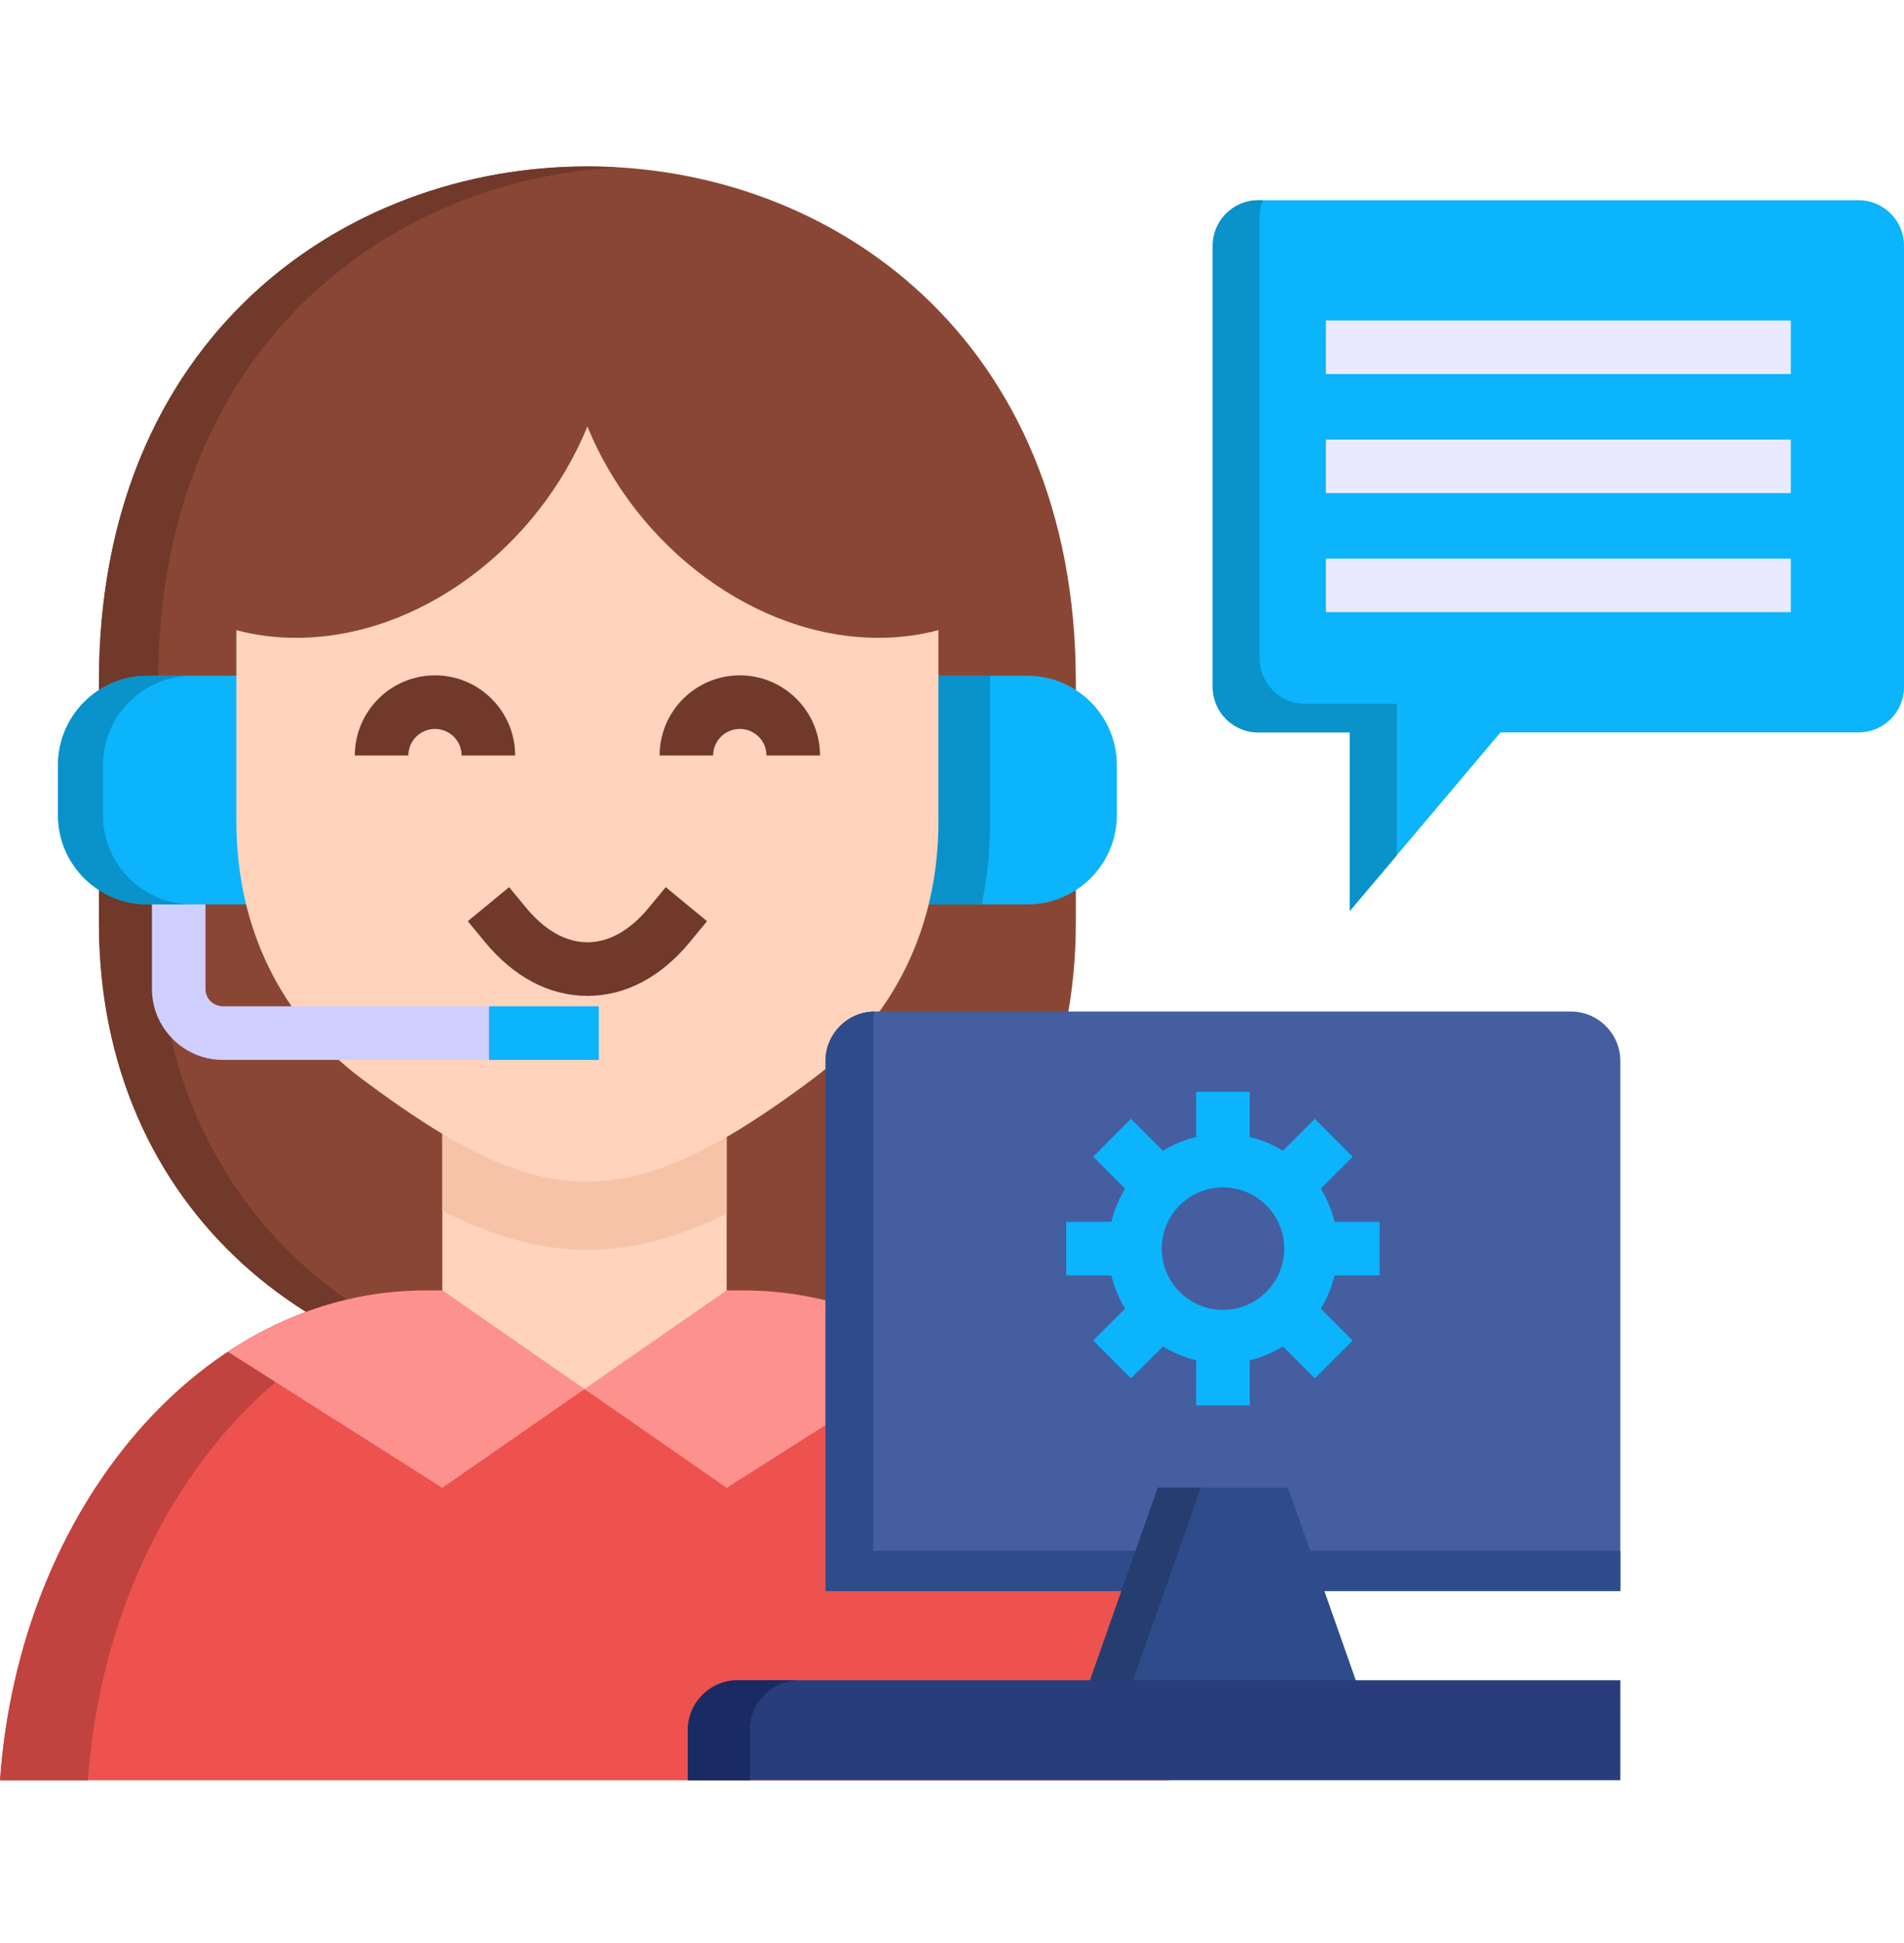 <svg width="50" height="51" viewBox="0 0 50 51" fill="none" xmlns="http://www.w3.org/2000/svg">
<g clip-path="url(#clip0_1896_111233)">
<path fill-rule="evenodd" clip-rule="evenodd" d="M28.252 17.898V24.211C28.252 31.762 22.48 36.463 15.425 36.463C8.37 36.463 2.598 31.759 2.598 24.211V17.898C2.598 -0.143 28.252 -0.143 28.252 17.898Z" fill="#8A4634"/>
<path fill-rule="evenodd" clip-rule="evenodd" d="M16.202 36.443C15.946 36.455 15.687 36.463 15.425 36.463C8.37 36.463 2.598 31.759 2.598 24.211V17.898C2.598 8.512 9.542 4.012 16.202 4.393C10.06 4.744 4.154 9.243 4.154 17.898V24.211C4.154 31.48 9.508 36.11 16.202 36.443Z" fill="#70392A"/>
<path fill-rule="evenodd" clip-rule="evenodd" d="M30.698 46.729C30.183 39.548 25.359 33.873 19.533 33.873H11.165C5.339 33.873 0.512 39.548 0 46.729H30.698Z" fill="#ED524E"/>
<path fill-rule="evenodd" clip-rule="evenodd" d="M13.473 33.873H11.165C5.339 33.873 0.512 39.548 0 46.729H2.308C2.823 39.548 7.647 33.873 13.473 33.873Z" fill="#C0433F"/>
<path fill-rule="evenodd" clip-rule="evenodd" d="M11.614 33.873H11.164C9.297 33.873 7.535 34.454 5.984 35.481L11.614 39.053L15.348 36.463L11.614 33.873Z" fill="#FC918D"/>
<path fill-rule="evenodd" clip-rule="evenodd" d="M24.713 35.481C23.162 34.454 21.398 33.873 19.533 33.873H19.084L15.35 36.463L19.084 39.053L24.713 35.481Z" fill="#FC918D"/>
<path fill-rule="evenodd" clip-rule="evenodd" d="M19.083 28.691V33.874L15.349 36.464L11.615 33.874V28.691H19.083Z" fill="#FFD3BC"/>
<path fill-rule="evenodd" clip-rule="evenodd" d="M19.083 28.691V31.859C16.451 33.148 14.251 33.117 11.615 31.782V28.691H19.083Z" fill="#F7C3A8"/>
<path fill-rule="evenodd" clip-rule="evenodd" d="M23.941 17.738H26.987C28.276 17.738 29.329 18.791 29.329 20.081V21.398C29.329 22.685 28.276 23.738 26.987 23.738H23.941V17.738Z" fill="#0CB4FB"/>
<path fill-rule="evenodd" clip-rule="evenodd" d="M23.941 17.738H26.002V21.563C26.002 22.309 25.928 23.038 25.78 23.738H23.941V17.738Z" fill="#0A92CB"/>
<path fill-rule="evenodd" clip-rule="evenodd" d="M6.683 17.738H3.866C2.576 17.738 1.523 18.791 1.523 20.081V21.398C1.523 22.685 2.576 23.738 3.866 23.738H6.683V17.738Z" fill="#0CB4FB"/>
<path fill-rule="evenodd" clip-rule="evenodd" d="M33.037 19.224H35.448V23.909L39.404 19.224H48.81C49.465 19.224 50 18.689 50 18.035V6.446C50 5.791 49.465 5.256 48.81 5.256H33.04C32.383 5.256 31.848 5.791 31.848 6.446V18.035C31.848 18.689 32.383 19.224 33.037 19.224Z" fill="#0CB4FB"/>
<path d="M34.818 14.662H47.028V16.068H34.818V14.662ZM34.818 12.943H47.028V11.537H34.818V12.943ZM34.818 8.412V9.818H47.028V8.412H34.818Z" fill="#E9E9FF"/>
<path fill-rule="evenodd" clip-rule="evenodd" d="M15.425 11.195C16.729 14.38 19.848 16.742 23.076 16.742C23.628 16.742 24.152 16.671 24.644 16.54V21.564C24.644 24.339 23.477 26.727 21.343 28.323C16.444 31.983 14.216 31.841 9.508 28.323C7.371 26.727 6.207 24.339 6.207 21.564V16.54C6.697 16.671 7.223 16.742 7.775 16.742C11 16.742 14.122 14.38 15.425 11.195Z" fill="#FFD3BC"/>
<path d="M17.483 23.286L18.567 24.18L18.12 24.723C17.355 25.65 16.424 26.14 15.426 26.14C14.428 26.14 13.497 25.65 12.732 24.723L12.285 24.18L13.37 23.286L13.817 23.828C14.158 24.241 14.713 24.733 15.426 24.733C16.139 24.733 16.695 24.241 17.035 23.828L17.483 23.286ZM11.425 17.727C10.263 17.727 9.318 18.67 9.318 19.83H10.724C10.724 19.445 11.039 19.133 11.425 19.133C11.809 19.133 12.122 19.445 12.122 19.83H13.528C13.528 18.67 12.584 17.727 11.425 17.727ZM19.428 17.727C18.266 17.727 17.322 18.67 17.322 19.83H18.727C18.727 19.445 19.042 19.133 19.428 19.133C19.814 19.133 20.128 19.445 20.128 19.83H21.534C21.534 18.67 20.589 17.727 19.428 17.727Z" fill="#70392A"/>
<path d="M15.725 27.82H5.854C5.339 27.82 4.875 27.612 4.537 27.273C4.201 26.937 3.99 26.47 3.99 25.958V23.738H5.396V25.958C5.396 26.083 5.447 26.197 5.53 26.28C5.615 26.362 5.729 26.414 5.854 26.414H15.725V27.82Z" fill="#CFCFFF"/>
<path d="M12.842 26.414H15.725V27.82H12.842V26.414Z" fill="#0CB4FB"/>
<path fill-rule="evenodd" clip-rule="evenodd" d="M21.678 41.763H42.551V27.849C42.551 27.134 41.967 26.551 41.256 26.551H22.973C22.258 26.551 21.678 27.134 21.678 27.849V41.763Z" fill="#445EA0"/>
<path d="M36.231 33.477V32.071H35.046C34.971 31.759 34.848 31.465 34.684 31.199L35.521 30.362L34.527 29.368L33.69 30.205C33.424 30.041 33.13 29.918 32.819 29.843V28.658H31.412V29.843C31.1 29.918 30.806 30.041 30.54 30.205L29.7 29.367L28.707 30.363L29.546 31.2C29.383 31.465 29.26 31.759 29.185 32.071H28V33.477H29.185C29.26 33.788 29.383 34.082 29.546 34.348L28.707 35.185L29.7 36.18L30.54 35.342C30.806 35.506 31.1 35.629 31.412 35.704V36.889H32.819V35.704C33.13 35.629 33.424 35.506 33.69 35.342L34.527 36.179L35.521 35.185L34.684 34.348C34.848 34.082 34.971 33.789 35.046 33.477H36.231V33.477ZM30.508 32.774C30.508 31.887 31.229 31.166 32.115 31.166C33.002 31.166 33.724 31.887 33.724 32.774C33.724 33.66 33.002 34.382 32.115 34.382C31.229 34.382 30.508 33.66 30.508 32.774Z" fill="#0CB4FB"/>
<path fill-rule="evenodd" clip-rule="evenodd" d="M2.704 20.081C2.704 18.791 3.758 17.738 5.044 17.738H3.866C3.399 17.738 2.966 17.875 2.599 18.111C1.953 18.529 1.523 19.258 1.523 20.081V21.398C1.523 22.221 1.953 22.947 2.599 23.365C2.966 23.601 3.399 23.738 3.866 23.738H3.991H5.044C3.758 23.738 2.704 22.685 2.704 21.398V20.081Z" fill="#0A92CB"/>
<path fill-rule="evenodd" clip-rule="evenodd" d="M33.077 17.283V5.694C33.077 5.538 33.108 5.39 33.163 5.256H33.04C32.383 5.256 31.848 5.791 31.848 6.446V18.035C31.848 18.689 32.383 19.224 33.037 19.224H35.448V23.909L36.68 22.452V18.473H34.27C33.615 18.473 33.077 17.938 33.077 17.283Z" fill="#0A92CB"/>
<path fill-rule="evenodd" clip-rule="evenodd" d="M21.678 41.763H42.551V40.707H22.93V26.793C22.93 26.71 22.939 26.631 22.956 26.551C22.25 26.562 21.678 27.14 21.678 27.849L21.678 41.763Z" fill="#2E4C89"/>
<path fill-rule="evenodd" clip-rule="evenodd" d="M33.825 39.051L35.829 44.746H28.4L30.404 39.051H33.825Z" fill="#2E4C89"/>
<path fill-rule="evenodd" clip-rule="evenodd" d="M29.527 44.746H28.4L30.404 39.051H31.534L29.527 44.746Z" fill="#253D6F"/>
<path fill-rule="evenodd" clip-rule="evenodd" d="M18.061 46.728H42.551V44.102H19.375C18.653 44.102 18.061 44.691 18.061 45.414L18.061 46.728Z" fill="#293D7C"/>
<path fill-rule="evenodd" clip-rule="evenodd" d="M18.061 46.728H19.691V45.414C19.691 44.691 20.283 44.102 21.006 44.102H19.375C18.652 44.102 18.061 44.691 18.061 45.414V46.728Z" fill="#1A2B63"/>
</g>
<defs>
<clipPath id="clip0_1896_111233">
<rect width="50" height="50" fill="white" transform="translate(0 0.549)"/>
</clipPath>
</defs>
</svg>
